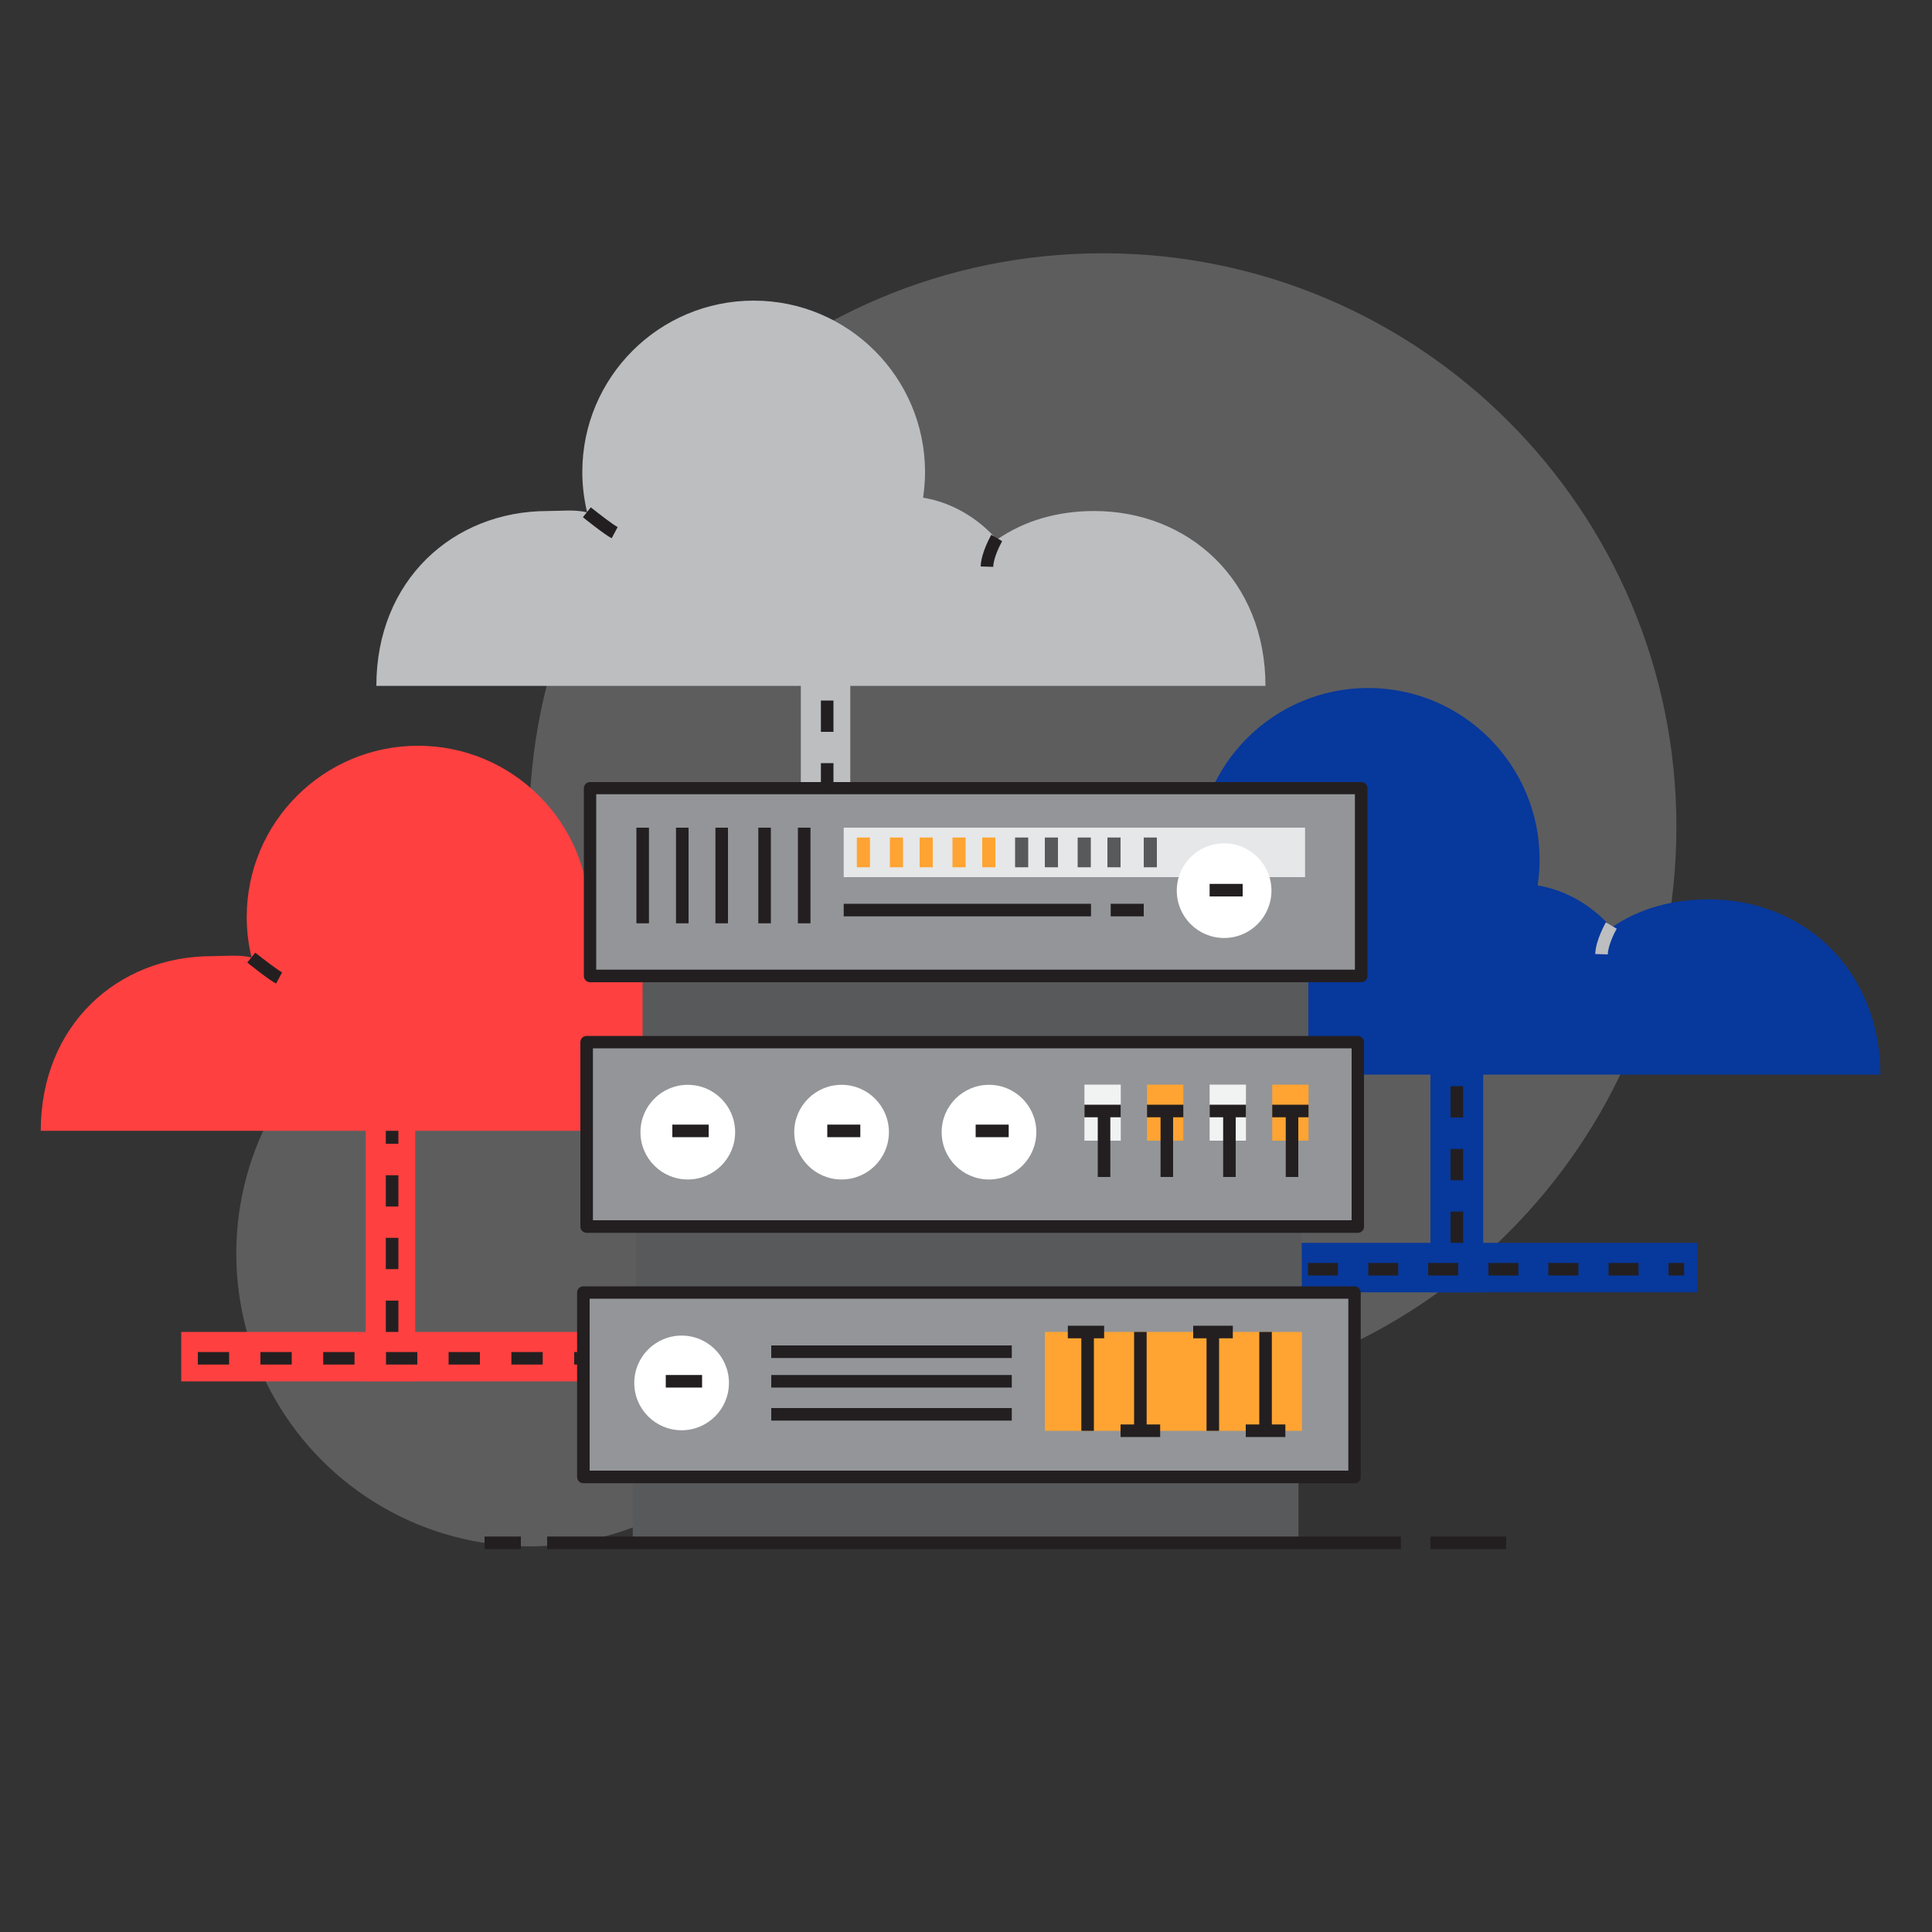 <?xml version="1.0" encoding="iso-8859-1"?>
<!-- Generator: Adobe Illustrator 21.1.0, SVG Export Plug-In . SVG Version: 6.00 Build 0)  -->
<svg version="1.1" id="Layer_1" xmlns="http://www.w3.org/2000/svg" xmlns:xlink="http://www.w3.org/1999/xlink" x="0px" y="0px"
	 width="1000px" height="1000px" viewBox="0 0 1000 1000" style="enable-background:new 0 0 1000 1000;" xml:space="preserve">
<rect x="0" y="0" width="1000" height="1000" fill="#333333" stroke="none"/>
<g>
	<g style="opacity:0.3;">
		<path style="opacity:0.7;fill:#FFFFFF;enable-background:new    ;" d="M867.7,428c0,164-132.9,296.9-296.9,296.9
			S273.9,592,273.9,428s132.9-296.9,296.9-296.9C734.7,131.1,867.7,264,867.7,428z"/>
		<ellipse style="opacity:0.7;fill:#FFFFFF;enable-background:new    ;" cx="273.9" cy="648.8" rx="151.6" ry="151.6"/>
	</g>
	<g>
		<g>
			<rect x="189.3" y="561.4" style="fill:#FF4040;" width="25.6" height="153.5"/>
			<rect x="93.8" y="689.4" style="fill:#FF4040;" width="233.7" height="25.6"/>
			<g>
				<path style="fill:#231F20;" d="M313.4,706.3h-16.2v-6.5h16.2V706.3z M280.9,706.3h-16.2v-6.5h16.2V706.3z M248.4,706.3h-16.2
					v-6.5h16.2V706.3z M216,706.3h-16.2v-6.5H216V706.3z M183.5,706.3h-16.2v-6.5h16.2V706.3z M151,706.3h-16.2v-6.5H151V706.3z
					 M118.6,706.3h-16.2v-6.5h16.2C118.6,699.8,118.6,706.3,118.6,706.3z"/>
			</g>
			<g>
				<path style="fill:#231F20;" d="M206.2,689.4h-6.5v-16.2h6.5V689.4z M206.2,656.9h-6.5v-16.2h6.5V656.9z M206.2,624.5h-6.5v-16.2
					h6.5V624.5z M206.2,592h-6.5v-16.2h6.5V592z"/>
			</g>
		</g>
		<g>
			<rect x="414.5" y="315.8" style="fill:#BCBEC0;" width="25.6" height="155.2"/>
			<rect x="319" y="443.7" style="fill:#FFFFFF;" width="233.7" height="27.3"/>
			<g>
				<path style="fill:#231F20;" d="M538.6,460.6h-16.2v-6.5h16.2V460.6z M506.1,460.6h-16.2v-6.5h16.2V460.6z M473.6,460.6h-16.2
					v-6.5h16.2V460.6z M441.2,460.6H425v-6.5h16.2V460.6z M408.7,460.6h-16.2v-6.5h16.2V460.6z M376.2,460.6H360v-6.5h16.2V460.6z
					 M343.8,460.6h-16.2v-6.5h16.2V460.6z"/>
			</g>
			<g>
				<path style="fill:#231F20;" d="M431.4,443.7h-6.5v-16.2h6.5V443.7z M431.4,411.3h-6.5V395h6.5V411.3z M431.4,378.8h-6.5v-16.2
					h6.5V378.8z M431.4,346.3h-6.5v-16.2h6.5V346.3z"/>
			</g>
		</g>
		<g>
			<rect x="740.4" y="515.4" style="fill:#07389C;" width="27.3" height="153.5"/>
			<rect x="644.8" y="643.3" style="fill:#07389C;" width="233.7" height="25.6"/>
			<g>
				<g>
					<rect x="653.4" y="653.7" style="fill:#231F20;" width="8.1" height="6.5"/>
				</g>
				<g>
					<path style="fill:#231F20;" d="M848.1,660.2h-15.5v-6.5h15.5V660.2z M817,660.2h-15.6v-6.5H817V660.2z M785.9,660.2h-15.5v-6.5
						h15.5V660.2z M754.8,660.2h-15.6v-6.5h15.6V660.2z M723.7,660.2h-15.5v-6.5h15.5V660.2z M692.6,660.2H677v-6.5h15.5v6.5H692.6z
						"/>
				</g>
				<g>
					<rect x="863.6" y="653.7" style="fill:#231F20;" width="8.1" height="6.5"/>
				</g>
			</g>
			<g>
				<path style="fill:#231F20;" d="M757.3,643.3h-6.5v-16.2h6.5V643.3z M757.3,610.9h-6.5v-16.2h6.5V610.9z M757.3,578.4h-6.5v-16.2
					h6.5V578.4z M757.3,545.9h-6.5v-16.2h6.5V545.9z"/>
			</g>
		</g>
		<g>
			<path style="fill:#FF4040;" d="M392.6,494.9c-18.7,0-36,5-50.3,14.8c-9.7-11-23-19.2-38.2-21.7c0.6-4.3,1-8.8,1-13.2
				c0-49-39.7-88.8-88.7-88.8s-88.7,39.7-88.7,88.7c0,7.2,0.9,14.2,2.5,20.9c-6.6-1.6-13.4-0.7-20.4-0.7c-49,0-88.7,35.8-88.7,90.4
				h460.4C481.3,530.7,441.6,494.9,392.6,494.9z"/>
			<g>
				<path style="fill:#D1D3D4;stroke:#231F20;stroke-width:3.2;stroke-linejoin:round;stroke-miterlimit:10;" d="M22.3,582"/>
			</g>
			<g>
				<path style="fill:#D1D3D4;" d="M130.1,495.7c0,0,10.8,8.7,14.4,10.5"/>
				<path style="fill:#231F20;" d="M142.9,509.1c-3.7-1.9-13.8-10-14.9-10.9l4.1-5.1c4.3,3.4,11.5,8.9,13.9,10.2L142.9,509.1z"/>
			</g>
			<g>
				<path style="fill:#D1D3D4;" d="M342.2,509c0,0-4.9,8.4-5.1,14.8"/>
				<path style="fill:#231F20;" d="M340.4,523.9l-6.5-0.2c0.2-7.2,5.3-16,5.5-16.4l5.6,3.3C343.8,512.7,340.5,519.3,340.4,523.9z"/>
			</g>
		</g>
		<g>
			<path style="fill:#BCBEC0;" d="M566.3,264.5c-18.7,0-36,4.9-50.3,14.8c-9.7-11-23-19.2-38.2-21.7c0.6-4.3,1-8.8,1-13.2
				c0-49-39.7-88.8-88.7-88.8s-88.7,39.7-88.7,88.7c0,7.2,0.9,14.2,2.5,20.9c-6.6-1.6-13.4-0.7-20.4-0.7c-49,0-88.7,35.9-88.7,90.5
				H655C655,300.4,615.3,264.5,566.3,264.5z"/>
			<g>
				<path style="fill:#D1D3D4;stroke:#231F20;stroke-width:3.2;stroke-linejoin:round;stroke-miterlimit:10;" d="M196,351.5"/>
			</g>
			<g>
				<path style="fill:#D1D3D4;" d="M303.7,265.2c0,0,10.8,8.7,14.4,10.5"/>
				<path style="fill:#231F20;" d="M316.6,278.6c-3.7-1.9-13.8-10-14.9-10.9l4.1-5.1c4.3,3.4,11.5,9,13.9,10.2L316.6,278.6z"/>
			</g>
			<g>
				<path style="fill:#D1D3D4;" d="M515.9,278.5c0,0-4.9,8.4-5.1,14.8"/>
				<path style="fill:#231F20;" d="M514.1,293.4l-6.5-0.2c0.2-7.2,5.3-16,5.5-16.4l5.6,3.3C517.5,282.3,514.2,288.8,514.1,293.4z"/>
			</g>
		</g>
		<g>
			<path style="fill:#07389C;" d="M884.4,465.5c-18.7,0-36,4.7-50.3,14.6c-9.7-11-23-19.3-38.2-21.8c0.6-4.3,1-8.8,1-13.3
				c0-49-39.7-88.9-88.7-88.9s-88.7,39.7-88.7,88.7c0,7.2,0.9,14.2,2.5,20.9c-6.6-1.6-13.4-0.3-20.4-0.3c-49,0-88.7,36.2-88.7,90.8
				h460.4C973.1,501.7,933.4,465.5,884.4,465.5z"/>
			<g>
				<path style="fill:#D1D3D4;stroke:#231F20;stroke-width:3.2;stroke-linejoin:round;stroke-miterlimit:10;" d="M514.1,552.1"/>
			</g>
			<g>
				<path style="fill:#D1D3D4;" d="M621.9,465.7c0,0,10.8,8.7,14.4,10.5"/>
				<path style="fill:#231F20;" d="M634.8,479.2c-3.7-1.9-13.8-10-14.9-10.9l4.1-5.1c4.3,3.4,11.5,8.9,13.9,10.2L634.8,479.2z"/>
			</g>
			<g>
				<path style="fill:#D1D3D4;" d="M834,479c0,0-4.9,8.4-5.1,14.8"/>
				<path style="fill:#BCBEC0;" d="M832.2,494l-6.5-0.2c0.2-7.2,5.3-16,5.5-16.4l5.6,3.3C835.6,482.8,832.3,489.4,832.2,494z"/>
			</g>
		</g>
		<g>
			<rect x="332.6" y="506.9" style="fill:#58595B;" width="344.6" height="32.4"/>
			<rect x="329.2" y="634.8" style="fill:#58595B;" width="344.6" height="34.1"/>
			<rect x="327.5" y="764.5" style="fill:#58595B;" width="344.6" height="34.1"/>
			<g>
				<rect x="305.4" y="407.9" style="fill:#939598;" width="399.2" height="97.2"/>
				<path style="fill:#231F20;" d="M704.6,508.4H305.4c-1.8,0-3.2-1.5-3.2-3.2V408c0-1.8,1.5-3.2,3.2-3.2h399.2
					c1.8,0,3.2,1.5,3.2,3.2v97.2C707.8,506.9,706.4,508.4,704.6,508.4z M308.6,501.9h392.7v-90.8H308.6V501.9z"/>
			</g>
			<g>
				<rect x="303.6" y="539.3" style="fill:#939598;" width="399.2" height="95.5"/>
				<path style="fill:#231F20;" d="M702.9,638.1H303.6c-1.8,0-3.2-1.5-3.2-3.2v-95.5c0-1.8,1.5-3.2,3.2-3.2h399.2
					c1.8,0,3.2,1.5,3.2,3.2v95.5C706.1,636.6,704.6,638.1,702.9,638.1z M306.9,631.6h392.7v-89H306.9V631.6z"/>
			</g>
			<g>
				<rect x="301.9" y="668.9" style="fill:#939598;" width="399.2" height="95.5"/>
				<path style="fill:#231F20;" d="M701.1,767.7H301.9c-1.8,0-3.2-1.5-3.2-3.2V669c0-1.8,1.5-3.2,3.2-3.2h399.2
					c1.8,0,3.2,1.5,3.2,3.2v95.5C704.4,766.3,702.9,767.7,701.1,767.7z M305.2,761.2h392.7v-89H305.2V761.2z"/>
			</g>
			<g>
				<rect x="283.2" y="795.3" style="fill:#231F20;" width="441.9" height="6.5"/>
			</g>
			<g>
				<rect x="329.4" y="428.4" style="fill:#231F20;" width="6.5" height="49.5"/>
			</g>
			<g>
				<rect x="349.9" y="428.4" style="fill:#231F20;" width="6.5" height="49.5"/>
			</g>
			<g>
				<rect x="370.3" y="428.4" style="fill:#231F20;" width="6.5" height="49.5"/>
			</g>
			<g>
				<rect x="392.5" y="428.4" style="fill:#231F20;" width="6.5" height="49.5"/>
			</g>
			<g>
				<rect x="413" y="428.4" style="fill:#231F20;" width="6.5" height="49.5"/>
			</g>
			<rect x="436.7" y="428.4" style="fill:#E6E7E8;" width="238.8" height="25.6"/>
			<circle style="fill:#FFFFFF;" cx="633.6" cy="461" r="24.5"/>
			<g>
				<rect x="626.1" y="457.5" style="fill:#231F20;" width="17.1" height="6.5"/>
			</g>
			<circle style="fill:#FFFFFF;" cx="356" cy="586" r="24.5"/>
			<g>
				<rect x="348" y="582.1" style="fill:#231F20;" width="18.8" height="6.5"/>
			</g>
			<circle style="fill:#FFFFFF;" cx="435.6" cy="586" r="24.5"/>
			<g>
				<rect x="428.2" y="582.1" style="fill:#231F20;" width="17.1" height="6.5"/>
			</g>
			<circle style="fill:#FFFFFF;" cx="511.9" cy="586" r="24.5"/>
			<g>
				<rect x="505" y="582.1" style="fill:#231F20;" width="17.1" height="6.5"/>
			</g>
			<g>
				<rect x="436.7" y="467.8" style="fill:#231F20;" width="128" height="6.5"/>
			</g>
			<g>
				<rect x="574.9" y="467.8" style="fill:#231F20;" width="17.1" height="6.5"/>
			</g>
			<rect x="443.5" y="433.5" style="fill:#FFA432;" width="6.8" height="15.4"/>
			<rect x="460.6" y="433.5" style="fill:#FFA432;" width="6.8" height="15.4"/>
			<rect x="476" y="433.5" style="fill:#FFA432;" width="6.8" height="15.4"/>
			<rect x="493" y="433.5" style="fill:#FFA432;" width="6.8" height="15.4"/>
			<rect x="508.4" y="433.5" style="fill:#FFA432;" width="6.8" height="15.4"/>
			<rect x="525.4" y="433.5" style="fill:#58595B;" width="6.8" height="15.4"/>
			<rect x="540.8" y="433.5" style="fill:#58595B;" width="6.8" height="15.4"/>
			<rect x="557.8" y="433.5" style="fill:#58595B;" width="6.8" height="15.4"/>
			<rect x="573.2" y="433.5" style="fill:#58595B;" width="6.8" height="15.4"/>
			<rect x="592" y="433.5" style="fill:#58595B;" width="6.8" height="15.4"/>
			<rect x="561.3" y="561.4" style="fill:#F1F2F2;" width="18.8" height="29"/>
			<rect x="593.7" y="561.4" style="fill:#FFA432;" width="18.8" height="29"/>
			<rect x="626.1" y="561.4" style="fill:#F1F2F2;" width="18.8" height="29"/>
			<rect x="658.5" y="561.4" style="fill:#FFA432;" width="18.8" height="29"/>
			<g>
				<rect x="568.2" y="575.1" style="fill:#231F20;" width="6.5" height="34.1"/>
			</g>
			<g>
				<rect x="600.7" y="575.1" style="fill:#231F20;" width="6.5" height="34.1"/>
			</g>
			<g>
				<rect x="633.1" y="575.1" style="fill:#231F20;" width="6.5" height="34.1"/>
			</g>
			<g>
				<rect x="665.5" y="575.1" style="fill:#231F20;" width="6.5" height="34.1"/>
			</g>
			<g>
				<rect x="561.3" y="571.8" style="fill:#231F20;" width="18.8" height="6.5"/>
			</g>
			<g>
				<rect x="593.7" y="571.8" style="fill:#231F20;" width="18.8" height="6.5"/>
			</g>
			<g>
				<rect x="626.1" y="571.8" style="fill:#231F20;" width="18.8" height="6.5"/>
			</g>
			<g>
				<rect x="658.5" y="571.8" style="fill:#231F20;" width="18.8" height="6.5"/>
			</g>
			<rect x="540.8" y="689.4" style="fill:#FFA432;" width="133.1" height="51.2"/>
			<circle style="fill:#FFFFFF;" cx="352.8" cy="715.8" r="24.5"/>
			<g>
				<rect x="344.6" y="711.7" style="fill:#231F20;" width="18.8" height="6.5"/>
			</g>
			<g>
				<rect x="559.7" y="689.4" style="fill:#231F20;" width="6.5" height="51.2"/>
			</g>
			<g>
				<rect x="552.7" y="686.2" style="fill:#231F20;" width="18.8" height="6.5"/>
			</g>
			<g>
				<rect x="587" y="689.4" style="fill:#231F20;" width="6.5" height="51.2"/>
			</g>
			<g>
				<rect x="580" y="737.3" style="fill:#231F20;" width="20.5" height="6.5"/>
			</g>
			<g>
				<rect x="624.5" y="689.4" style="fill:#231F20;" width="6.5" height="51.2"/>
			</g>
			<g>
				<rect x="617.6" y="686.2" style="fill:#231F20;" width="20.5" height="6.5"/>
			</g>
			<g>
				<rect x="651.8" y="689.4" style="fill:#231F20;" width="6.5" height="51.2"/>
			</g>
			<g>
				<rect x="644.8" y="737.3" style="fill:#231F20;" width="20.5" height="6.5"/>
			</g>
			<g>
				<rect x="399.2" y="696.4" style="fill:#231F20;" width="124.5" height="6.5"/>
			</g>
			<g>
				<rect x="399.2" y="711.7" style="fill:#231F20;" width="124.5" height="6.5"/>
			</g>
			<g>
				<rect x="399.2" y="728.8" style="fill:#231F20;" width="124.5" height="6.5"/>
			</g>
		</g>
		<g>
			<rect x="740.4" y="795.3" style="fill:#231F20;" width="39.2" height="6.5"/>
		</g>
		<g>
			<rect x="250.8" y="795.3" style="fill:#231F20;" width="18.8" height="6.5"/>
		</g>
	</g>
</g>
</svg>
